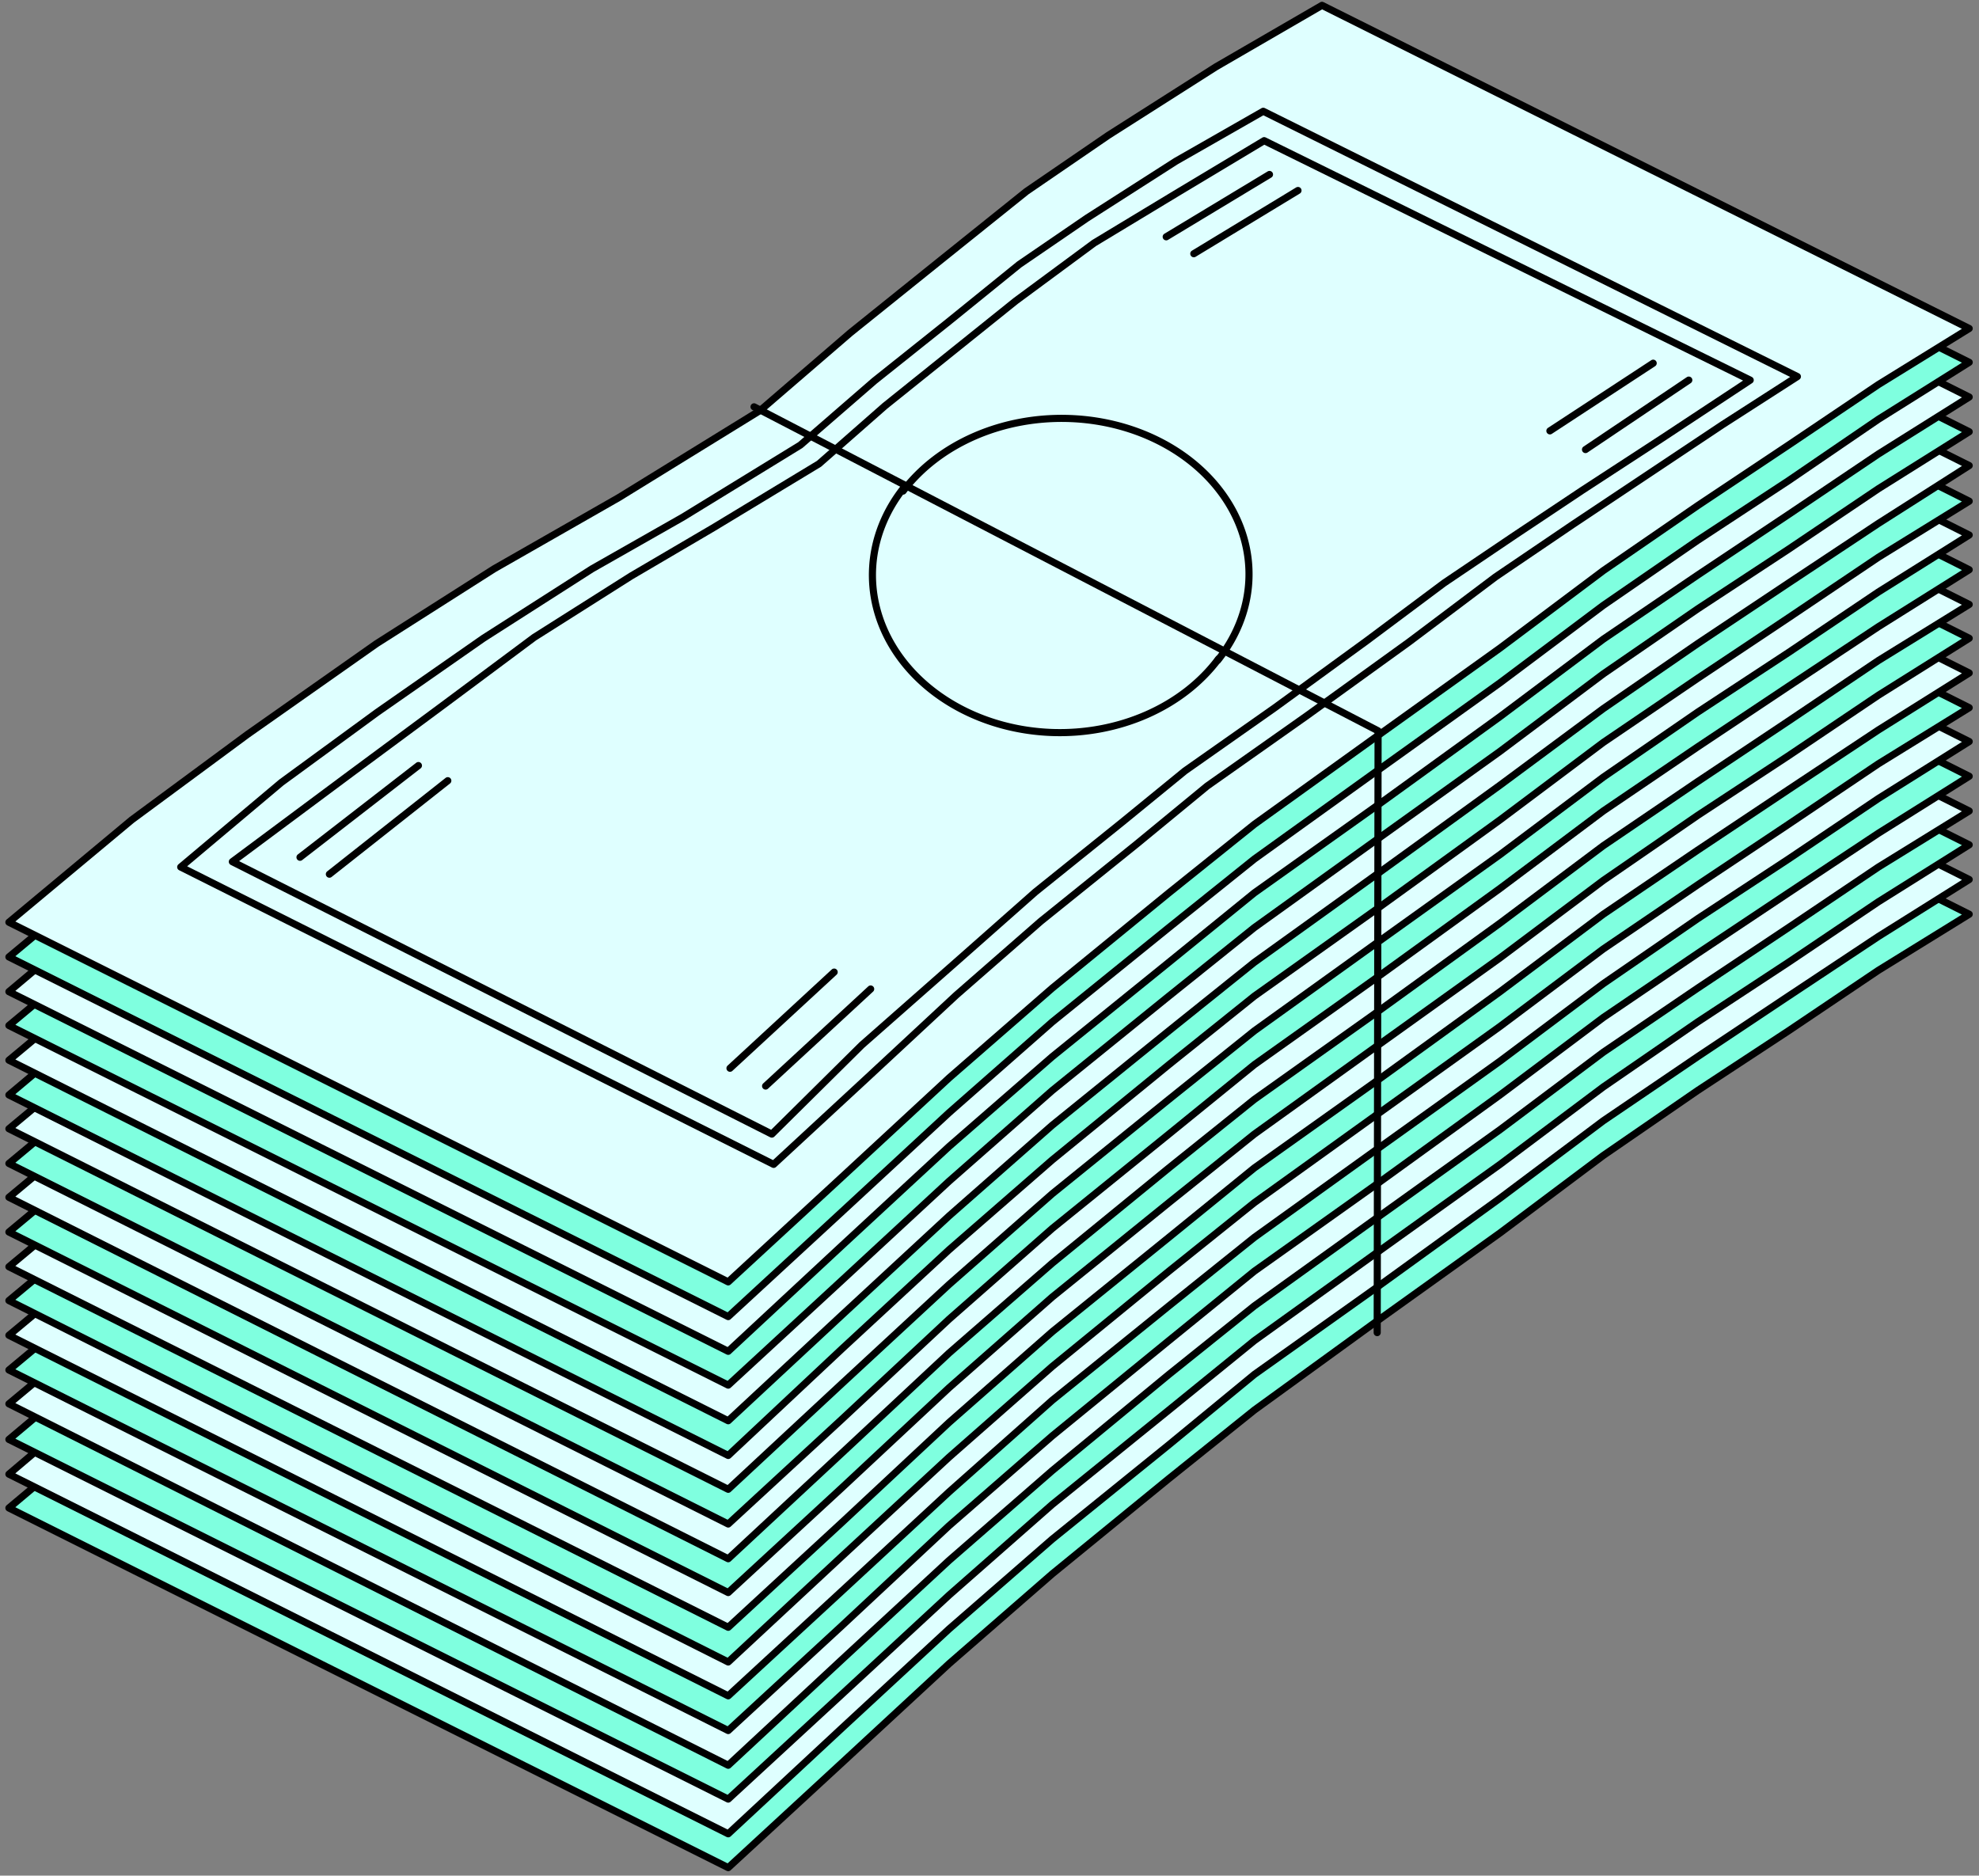 <svg xmlns="http://www.w3.org/2000/svg" width="370.5" height="351.167" fill-rule="evenodd" stroke-linecap="round" preserveAspectRatio="none" viewBox="0 0 2223 2107"><rect x="0" y="0" width="2223" height="2107" fill="#808080" stroke="none"/><style>.brush4{fill:#7fffdf}.pen4{stroke:#000;stroke-width:8;stroke-linejoin:round}.brush5{fill:#dfffff}</style><path d="m10 1694 808 404 128-118 120-111 116-101 131-107 96-77 135-98 141-101 116-87 106-73 102-67 101-68 102-63-727-364-119 70-121 77-92 63-96 77-102 82-101 87-159 97-140 87-132 77-145 102-130 96-138 116z" class="pen4 brush4"/><path d="m10 1656 808 404 128-119 120-111 116-101 131-106 96-79 135-96 141-102 116-87 106-72 102-68 101-67 102-64-727-363-119 69-121 77-92 63-96 77-102 83-101 87-159 96-140 87-132 77-145 102-130 96-138 117z" class="pen4 brush5"/><path d="m10 1617 808 404 128-118 120-111 116-102 131-106 96-78 135-97 141-101 116-87 106-73 102-67 101-68 102-64-727-363-119 69-121 78-92 63-96 77-102 82-101 87-159 97-140 86-132 78-145 101-130 97-138 116z" class="pen4 brush4"/><path d="m10 1577 808 406 128-119 120-111 116-101 131-108 96-77 135-97 141-101 116-87 106-72 102-68 101-68 102-63-727-363-119 69-121 77-92 63-96 77-102 82-101 87-159 97-140 87-132 77-145 102-130 96-138 115z" class="pen4 brush5"/><path d="m10 1539 808 405 128-118 120-112 116-101 131-107 96-78 135-96 141-102 116-87 106-72 102-68 101-67 102-64-727-364-119 70-121 77-92 63-96 78-102 82-101 87-159 96-140 87-132 77-145 102-130 97-138 115z" class="pen4 brush4"/><path d="m10 1500 808 405 128-118 120-111 116-103 131-106 96-77 135-97 141-101 116-87 106-73 102-67 101-68 102-64-727-364-119 71-121 77-92 63-96 77-102 82-101 87-159 97-140 87-132 77-145 101-130 97-138 115z" class="pen4 brush5"/><path d="m10 1461 808 406 128-119 120-111 116-102 131-107 96-77 135-97 141-101 116-87 106-72 102-68 101-68 102-63-727-364-119 69-121 78-92 63-96 77-102 82-101 87-159 97-140 87-132 77-145 102-130 96-138 115z" class="pen4 brush4"/><path d="m10 1423 808 405 128-118 120-112 116-102 131-106 96-78 135-96 141-102 116-87 106-72 102-68 101-67 102-64-727-364-119 69-121 79-92 62-96 78-102 82-101 87-159 96-140 87-132 78-145 101-130 97-138 115z" class="pen4 brush5"/><path d="m10 1384 808 405 128-118 120-112 116-102 131-106 96-77 135-97 141-101 116-87 106-73 102-67 101-68 102-64-727-364-119 70-121 77-92 64-96 77-102 82-101 87-159 97-140 87-132 77-145 101-130 97-138 115z" class="pen4 brush4"/><path d="m10 1345 808 406 128-119 120-112 116-101 131-107 96-77 135-96 141-102 116-87 106-72 102-68 101-68 102-63-727-364-119 69-121 77-92 63-96 78-102 82-101 87-159 97-140 87-132 77-145 102-130 96-138 115z" class="pen4 brush5"/><path d="m10 1307 808 405 128-118 120-112 116-102 131-106 96-78 135-96 141-102 116-87 106-72 102-68 101-67 102-64-727-364-119 69-121 78-92 62-96 79-102 82-101 87-159 96-140 87-132 78-145 101-130 97-138 115z" class="pen4 brush4"/><path d="m10 1268 808 405 128-119 120-111 116-102 131-106 96-77 135-97 141-101 116-87 106-73 102-67 101-68 102-64-727-364-119 70-121 77-92 63-96 77-102 83-101 87-159 97-140 87-132 77-145 101-130 97-138 115z" class="pen4 brush5"/><path d="m10 1230 808 405 128-120 120-111 116-101 131-107 96-77 135-96 141-102 116-87 106-72 102-68 101-68 102-63-727-364-119 69-121 77-92 63-96 77-102 83-101 87-159 97-140 87-132 77-145 102-130 96-138 116z" class="pen4 brush4"/><path d="m10 1191 808 405 128-119 120-111 116-102 131-106 96-77 135-97 141-102 116-86 106-73 102-68 101-67 102-65-727-363-119 69-121 78-92 62-96 78-102 83-101 87-159 96-140 87-132 78-145 101-130 97-138 115z" class="pen4 brush5"/><path d="m10 1152 808 404 128-118 120-111 116-102 131-106 96-77 135-97 141-101 116-87 106-73 102-67 101-68 102-64-727-364-119 70-121 77-92 63-96 77-102 82-101 88-159 97-140 87-132 77-145 101-130 97-138 115z" class="pen4 brush4"/><path d="m10 1114 808 404 128-119 120-111 116-101 131-106 96-78 135-96 141-102 116-87 106-72 102-68 101-68 102-64-727-363-119 69-121 77-92 63-96 77-102 83-101 88-159 96-140 87-132 77-145 102-130 96-138 116z" class="pen4 brush5"/><path d="m10 1075 808 404 128-118 120-111 116-102 131-106 96-77 135-97 141-101 116-87 106-73 102-67 101-69 102-64-727-363-119 69-121 78-92 62-96 78-102 82-101 87-159 97-140 87-132 78-145 101-130 97-138 115z" class="pen4 brush4"/><path d="m10 1036 808 404 128-118 120-111 116-101 131-107 96-77 135-97 141-101 116-87 106-73 102-68 101-68 102-63L1485 6l-119 69-121 77-92 63-96 77-102 82-101 87-159 98-140 80-132 84-145 102-130 96-138 115z" class="pen4 brush5"/><path fill="none" d="m203 974 666 334 106-98 99-92 95-83 108-87 79-65 112-79 115-83 97-73 87-59 84-56 84-56 84-54-600-298-98 56-100 64-76 52-79 64-84 67-83 72-132 81-102 58-122 78-119 83-108 79-113 95" class="pen4"/><path d="m261 968 606 306 101-100 109-96 86-76 97-78 71-58 101-71 103-75 87-65 80-54 75-50 89-58 100-66-546-269-95 57-96 58-88 65-71 57-76 61-74 65-119 72-92 54-109 69-102 76-104 77-133 99z" class="pen4 brush5"/><path fill="none" d="m337 963 133-103M370 982l133-105m317 323 117-108m-77 128 118-109m919-684-116 78m76-97-116 76m-315-288-116 70m148-52-117 71m-325.972 263.23a210.5 177 0 1 0 353.785 191.836" class="pen4"/><path fill="none" d="M1367.93 741.718a210.5 175 0 1 0-353.46-190.094" class="pen4"/><path fill="none" d="m847 457 701 364-1 676" class="pen4"/></svg>
